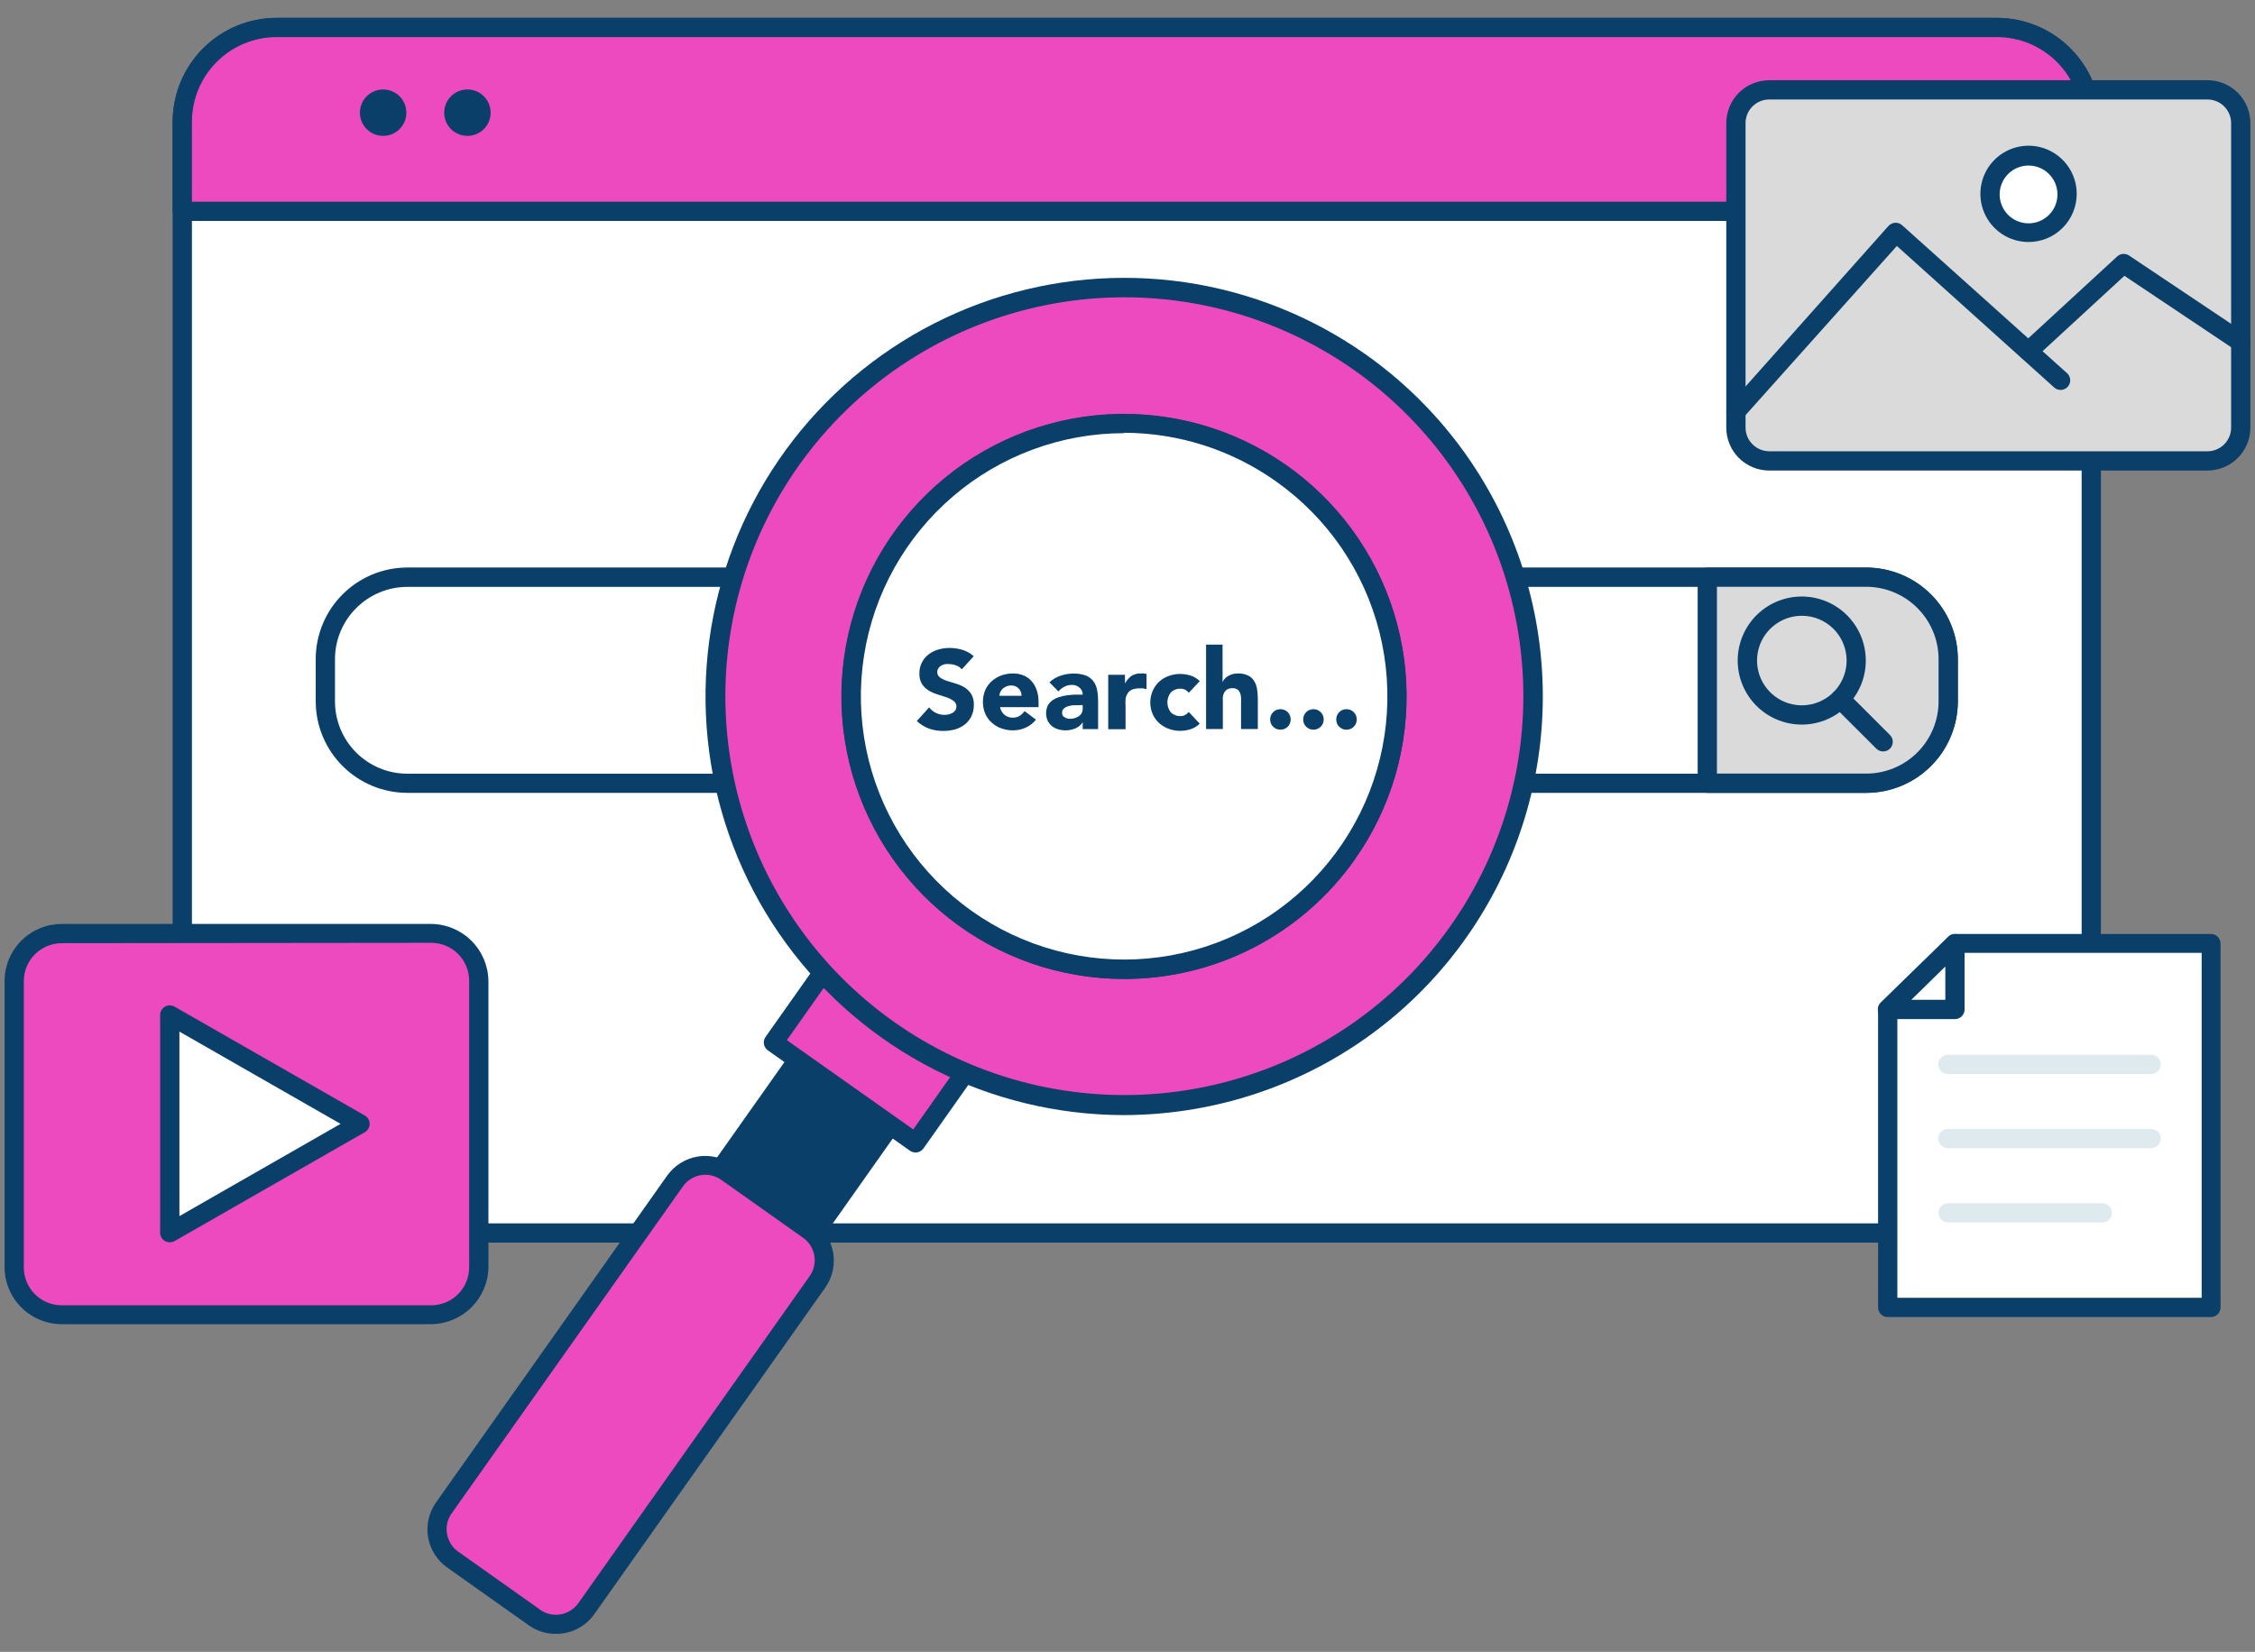 <svg width="116" height="85" viewBox="0 0 116 85" fill="none" xmlns="http://www.w3.org/2000/svg">
<rect x="0" y="0" width="116" height="85" fill="#808080" stroke="none"/>
<g id="SEO">
<path id="Vector" d="M107.577 6.269V58.587C107.577 59.875 107.066 61.11 106.155 62.021C105.244 62.932 104.009 63.443 102.721 63.443H14.234C12.946 63.443 11.71 62.932 10.8 62.021C9.889 61.11 9.377 59.875 9.377 58.587V6.269C9.379 4.982 9.891 3.748 10.802 2.838C11.712 1.928 12.947 1.417 14.234 1.417H102.721C103.359 1.417 103.99 1.542 104.579 1.785C105.168 2.029 105.704 2.386 106.155 2.837C106.606 3.287 106.963 3.822 107.207 4.411C107.452 5 107.577 5.631 107.577 6.269Z" fill="white"/>
<path id="Vector_2" d="M102.721 63.939H14.234C12.815 63.938 11.454 63.373 10.451 62.37C9.447 61.367 8.883 60.006 8.882 58.587V6.269C8.883 4.85 9.448 3.49 10.451 2.488C11.455 1.485 12.815 0.922 14.234 0.922H102.721C104.139 0.922 105.5 1.485 106.503 2.488C107.507 3.49 108.071 4.85 108.073 6.269V58.587C108.071 60.006 107.507 61.367 106.504 62.37C105.5 63.373 104.14 63.938 102.721 63.939ZM14.234 1.913C13.078 1.913 11.97 2.372 11.152 3.188C10.334 4.005 9.874 5.113 9.873 6.269V58.587C9.874 59.743 10.334 60.852 11.152 61.669C11.969 62.487 13.078 62.946 14.234 62.948H102.721C103.877 62.946 104.985 62.487 105.803 61.669C106.62 60.852 107.08 59.743 107.082 58.587V6.269C107.08 5.113 106.62 4.005 105.803 3.188C104.985 2.372 103.877 1.913 102.721 1.913H14.234Z" fill="#093F68"/>
<path id="Vector_3" d="M100.219 33.91V36.09C100.217 37.207 99.772 38.279 98.982 39.069C98.191 39.858 97.119 40.302 96.002 40.302H20.953C19.835 40.302 18.764 39.858 17.973 39.069C17.182 38.279 16.737 37.207 16.736 36.09V33.91C16.736 33.356 16.845 32.808 17.057 32.297C17.269 31.785 17.58 31.321 17.971 30.929C18.363 30.538 18.828 30.228 19.34 30.017C19.851 29.805 20.399 29.697 20.953 29.698H96.002C96.555 29.697 97.103 29.805 97.615 30.017C98.127 30.228 98.591 30.538 98.983 30.929C99.375 31.321 99.686 31.785 99.897 32.297C100.109 32.808 100.219 33.356 100.219 33.91Z" fill="white"/>
<path id="Vector_4" d="M96.001 40.797H20.953C19.704 40.796 18.507 40.3 17.624 39.417C16.741 38.535 16.243 37.338 16.241 36.09V33.91C16.243 32.661 16.741 31.464 17.624 30.582C18.507 29.7 19.704 29.203 20.953 29.202H96.001C97.25 29.203 98.447 29.7 99.331 30.582C100.214 31.464 100.711 32.661 100.714 33.91V36.09C100.711 37.338 100.214 38.535 99.331 39.417C98.447 40.3 97.25 40.796 96.001 40.797ZM20.953 30.198C19.967 30.199 19.022 30.591 18.325 31.288C17.627 31.984 17.234 32.929 17.232 33.914V36.095C17.233 37.081 17.625 38.026 18.323 38.723C19.021 39.42 19.967 39.811 20.953 39.811H96.001C96.988 39.811 97.933 39.42 98.631 38.723C99.329 38.026 99.722 37.081 99.723 36.095V33.914C99.72 32.929 99.327 31.984 98.63 31.288C97.932 30.591 96.987 30.199 96.001 30.198H20.953Z" fill="#093F68"/>
<path id="Vector_5" d="M107.577 6.269V10.872H9.377V6.264C9.379 4.977 9.891 3.743 10.802 2.833C11.712 1.923 12.947 1.412 14.234 1.412H102.721C103.359 1.412 103.991 1.537 104.58 1.781C105.17 2.025 105.705 2.382 106.156 2.833C106.607 3.284 106.965 3.82 107.209 4.409C107.453 4.999 107.578 5.631 107.577 6.269Z" fill="#ED4ABF"/>
<path id="Vector_6" d="M107.577 11.368H9.377C9.246 11.368 9.12 11.316 9.027 11.223C8.934 11.13 8.882 11.004 8.882 10.872V6.264C8.883 4.845 9.448 3.485 10.451 2.483C11.455 1.48 12.815 0.917 14.234 0.917H102.721C104.139 0.917 105.5 1.48 106.503 2.483C107.507 3.485 108.071 4.845 108.073 6.264V10.872C108.073 11.004 108.021 11.13 107.928 11.223C107.835 11.316 107.709 11.368 107.577 11.368ZM9.873 10.377H107.082V6.264C107.08 5.108 106.62 4 105.803 3.183C104.985 2.367 103.877 1.908 102.721 1.908H14.234C13.078 1.908 11.97 2.367 11.152 3.183C10.334 4 9.874 5.108 9.873 6.264V10.377Z" fill="#093F68"/>
<path id="Vector_7" d="M15.378 6.992C16.038 6.992 16.573 6.457 16.573 5.798C16.573 5.138 16.038 4.604 15.378 4.604C14.719 4.604 14.184 5.138 14.184 5.798C14.184 6.457 14.719 6.992 15.378 6.992Z" fill="#ED4ABF"/>
<path id="Vector_8" d="M19.709 6.992C20.369 6.992 20.904 6.457 20.904 5.798C20.904 5.138 20.369 4.604 19.709 4.604C19.05 4.604 18.515 5.138 18.515 5.798C18.515 6.457 19.05 6.992 19.709 6.992Z" fill="#093F68"/>
<path id="Vector_9" d="M24.045 6.992C24.705 6.992 25.239 6.457 25.239 5.798C25.239 5.138 24.705 4.604 24.045 4.604C23.386 4.604 22.851 5.138 22.851 5.798C22.851 6.457 23.386 6.992 24.045 6.992Z" fill="#093F68"/>
<path id="Vector_10" d="M100.218 33.91V36.09C100.217 37.207 99.772 38.279 98.982 39.069C98.191 39.858 97.119 40.302 96.001 40.302H87.825V29.702H96.001C96.555 29.702 97.103 29.81 97.614 30.021C98.125 30.232 98.59 30.542 98.981 30.933C99.373 31.323 99.684 31.787 99.896 32.298C100.108 32.809 100.218 33.356 100.218 33.91Z" fill="#DADADA"/>
<path id="Vector_11" d="M96.002 40.797H87.825C87.694 40.797 87.568 40.745 87.475 40.652C87.382 40.559 87.33 40.433 87.33 40.302V29.702C87.33 29.571 87.382 29.445 87.475 29.352C87.568 29.259 87.694 29.207 87.825 29.207H96.002C97.25 29.208 98.447 29.704 99.331 30.587C100.214 31.469 100.712 32.666 100.714 33.914V36.095C100.71 37.343 100.212 38.538 99.329 39.419C98.446 40.301 97.249 40.796 96.002 40.797ZM88.321 39.806H96.002C96.988 39.806 97.934 39.415 98.631 38.718C99.329 38.021 99.722 37.076 99.723 36.09V33.91C99.721 32.924 99.327 31.979 98.63 31.283C97.933 30.586 96.987 30.194 96.002 30.193H88.321V39.806Z" fill="#093F68"/>
<path id="Vector_12" d="M92.686 37.284C92.144 37.285 91.611 37.151 91.132 36.896C90.654 36.641 90.246 36.271 89.945 35.821C89.644 35.37 89.458 34.852 89.405 34.313C89.352 33.773 89.432 33.229 89.64 32.728C89.847 32.227 90.175 31.785 90.594 31.441C91.013 31.098 91.51 30.862 92.042 30.757C92.574 30.651 93.123 30.678 93.642 30.836C94.16 30.993 94.632 31.276 95.016 31.66C95.476 32.121 95.789 32.708 95.916 33.346C96.043 33.986 95.978 34.648 95.729 35.249C95.48 35.851 95.058 36.366 94.516 36.728C93.975 37.09 93.338 37.284 92.686 37.284ZM92.686 31.685C92.153 31.685 91.637 31.87 91.225 32.209C90.813 32.547 90.532 33.018 90.428 33.541C90.325 34.064 90.405 34.607 90.657 35.077C90.909 35.547 91.316 35.915 91.808 36.118C92.301 36.322 92.849 36.348 93.359 36.193C93.869 36.038 94.309 35.711 94.605 35.268C94.901 34.824 95.034 34.292 94.981 33.761C94.929 33.231 94.694 32.735 94.317 32.358C94.103 32.144 93.849 31.974 93.569 31.859C93.289 31.743 92.989 31.684 92.686 31.685Z" fill="#093F68"/>
<path id="Vector_13" d="M96.869 38.667C96.739 38.666 96.614 38.614 96.522 38.523L94.317 36.323C94.224 36.229 94.171 36.103 94.171 35.971C94.171 35.839 94.224 35.712 94.317 35.619C94.41 35.526 94.537 35.473 94.669 35.473C94.801 35.473 94.927 35.526 95.02 35.619L97.221 37.819C97.267 37.865 97.304 37.92 97.329 37.98C97.354 38.041 97.367 38.106 97.367 38.171C97.367 38.236 97.354 38.301 97.329 38.362C97.304 38.422 97.267 38.477 97.221 38.523C97.174 38.569 97.12 38.605 97.059 38.63C96.999 38.654 96.934 38.667 96.869 38.667Z" fill="#093F68"/>
<path id="Vector_14" d="M42.36 52.646L47.123 56.012L40.976 64.713L36.212 61.348L42.36 52.646Z" fill="#093F68"/>
<path id="Vector_15" d="M40.987 65.212C40.885 65.213 40.786 65.18 40.705 65.118L35.938 61.754C35.831 61.679 35.758 61.565 35.735 61.436C35.715 61.306 35.745 61.173 35.819 61.065L41.969 52.363C42.043 52.256 42.157 52.183 42.286 52.16C42.416 52.14 42.549 52.17 42.657 52.244L47.419 55.609C47.473 55.647 47.518 55.694 47.553 55.75C47.588 55.805 47.612 55.867 47.623 55.931C47.635 55.995 47.634 56.06 47.62 56.123C47.605 56.187 47.577 56.246 47.538 56.298L41.394 64.999C41.348 65.065 41.288 65.119 41.217 65.156C41.146 65.193 41.067 65.212 40.987 65.212ZM36.914 61.248L40.878 64.038L46.453 56.149L42.489 53.354L36.914 61.248Z" fill="#093F68"/>
<path id="Vector_16" d="M45.895 44.942L53.209 50.109L47.062 58.811L39.748 53.644L45.895 44.942Z" fill="#ED4ABF"/>
<path id="Vector_17" d="M47.097 59.301C46.995 59.301 46.894 59.27 46.81 59.211L39.501 54.048C39.447 54.01 39.402 53.963 39.367 53.907C39.332 53.852 39.308 53.79 39.297 53.726C39.286 53.661 39.288 53.595 39.302 53.532C39.317 53.468 39.344 53.407 39.382 53.354L45.527 44.653C45.605 44.547 45.72 44.474 45.849 44.45C45.977 44.428 46.109 44.459 46.215 44.534L53.529 49.702C53.636 49.778 53.709 49.893 53.731 50.022C53.753 50.151 53.724 50.284 53.648 50.391L47.504 59.093C47.466 59.146 47.418 59.191 47.363 59.226C47.308 59.261 47.246 59.285 47.182 59.296L47.097 59.301ZM40.477 53.523L46.979 58.116L52.548 50.222L46.047 45.629L40.477 53.523Z" fill="#093F68"/>
<path id="Vector_18" d="M41.559 63.3L37.362 60.335C36.501 59.727 35.311 59.931 34.703 60.792L22.823 77.608C22.215 78.469 22.419 79.659 23.28 80.267L27.477 83.232C28.337 83.84 29.528 83.635 30.136 82.775L42.016 65.959C42.624 65.098 42.419 63.908 41.559 63.3Z" fill="#ED4ABF"/>
<path id="Vector_19" d="M28.584 84.072C28.089 84.073 27.605 83.918 27.202 83.631L23.005 80.658C22.484 80.29 22.131 79.73 22.023 79.102C21.916 78.474 22.062 77.829 22.43 77.308L34.322 60.49C34.506 60.232 34.739 60.013 35.007 59.845C35.275 59.677 35.574 59.564 35.886 59.512C36.198 59.46 36.518 59.47 36.826 59.542C37.134 59.614 37.425 59.745 37.682 59.93L41.879 62.903C42.399 63.272 42.751 63.831 42.859 64.459C42.966 65.087 42.821 65.732 42.454 66.253L30.561 83.071C30.336 83.385 30.039 83.639 29.695 83.813C29.351 83.988 28.97 84.076 28.584 84.072ZM27.772 82.824C27.923 82.933 28.096 83.011 28.278 83.053C28.46 83.095 28.649 83.101 28.833 83.07C29.017 83.038 29.194 82.971 29.352 82.87C29.51 82.77 29.646 82.64 29.754 82.487L41.647 65.668C41.755 65.516 41.833 65.344 41.875 65.161C41.917 64.979 41.922 64.79 41.89 64.606C41.858 64.421 41.79 64.245 41.69 64.087C41.589 63.929 41.458 63.793 41.305 63.686L37.107 60.713C36.955 60.604 36.783 60.526 36.601 60.484C36.418 60.443 36.229 60.437 36.045 60.469C35.86 60.501 35.684 60.569 35.526 60.67C35.368 60.77 35.232 60.901 35.125 61.055L23.233 77.873C23.125 78.024 23.048 78.194 23.008 78.374C22.967 78.555 22.962 78.742 22.995 78.924C23.026 79.107 23.092 79.282 23.191 79.439C23.289 79.597 23.418 79.733 23.57 79.841L27.767 82.814L27.772 82.824Z" fill="#093F68"/>
<path id="Vector_20" d="M69.956 18.647C66.557 16.247 62.522 14.908 58.362 14.801C54.203 14.694 50.104 15.822 46.586 18.044C43.067 20.266 40.287 23.481 38.596 27.283C36.904 31.085 36.379 35.304 37.085 39.405C37.791 43.506 39.697 47.305 42.563 50.323C45.428 53.34 49.124 55.44 53.183 56.357C57.242 57.274 61.482 56.967 65.366 55.475C69.251 53.982 72.605 51.372 75.006 47.973C76.6 45.716 77.734 43.167 78.343 40.471C78.952 37.776 79.024 34.987 78.555 32.264C78.086 29.541 77.085 26.937 75.61 24.6C74.135 22.264 72.214 20.241 69.956 18.647ZM49.714 47.309C47.444 45.706 45.701 43.466 44.704 40.872C43.708 38.278 43.503 35.447 44.115 32.737C44.728 30.027 46.13 27.559 48.145 25.646C50.16 23.733 52.697 22.46 55.435 21.989C58.174 21.517 60.99 21.869 63.529 22.998C66.067 24.128 68.214 25.985 69.697 28.334C71.181 30.684 71.934 33.42 71.862 36.198C71.79 38.976 70.895 41.67 69.292 43.939C67.143 46.982 63.873 49.047 60.201 49.678C56.529 50.31 52.757 49.458 49.714 47.309Z" fill="#ED4ABF"/>
<path id="Vector_21" d="M57.771 57.378C54.388 57.368 51.054 56.562 48.04 55.023C45.026 53.485 42.417 51.258 40.424 48.523C38.432 45.789 37.111 42.623 36.57 39.283C36.029 35.943 36.282 32.522 37.309 29.298C38.336 26.074 40.108 23.137 42.482 20.726C44.856 18.314 47.764 16.496 50.972 15.418C54.179 14.341 57.596 14.034 60.944 14.522C64.292 15.011 67.478 16.281 70.244 18.231C73.726 20.688 76.401 24.123 77.93 28.102C79.459 32.08 79.774 36.422 78.835 40.579C77.895 44.736 75.743 48.521 72.652 51.455C69.561 54.389 65.668 56.34 61.468 57.061C60.247 57.272 59.01 57.378 57.771 57.378ZM57.846 15.297C52.946 15.296 48.208 17.047 44.487 20.234C40.766 23.421 38.307 27.834 37.556 32.676C36.805 37.517 37.81 42.468 40.391 46.633C42.971 50.797 46.957 53.902 51.626 55.385C56.296 56.867 61.342 56.631 65.853 54.718C70.363 52.805 74.041 49.342 76.22 44.954C78.4 40.566 78.938 35.543 77.738 30.793C76.537 26.043 73.677 21.879 69.674 19.053C66.213 16.611 62.081 15.299 57.846 15.297ZM57.796 50.371C54.539 50.366 51.379 49.268 48.82 47.252C46.262 45.237 44.455 42.421 43.688 39.255C42.921 36.09 43.239 32.759 44.591 29.796C45.943 26.834 48.251 24.41 51.144 22.915C54.038 21.421 57.349 20.94 60.548 21.552C63.747 22.163 66.648 23.831 68.786 26.288C70.924 28.745 72.175 31.849 72.339 35.101C72.502 38.354 71.569 41.567 69.689 44.227C68.347 46.132 66.565 47.685 64.495 48.755C62.424 49.824 60.126 50.379 57.796 50.371ZM57.836 22.289C54.603 22.287 51.476 23.442 49.02 25.544C46.564 27.647 44.941 30.559 44.445 33.753C43.948 36.948 44.611 40.215 46.314 42.963C48.016 45.712 50.646 47.761 53.727 48.739C56.808 49.718 60.138 49.562 63.114 48.3C66.091 47.038 68.518 44.753 69.956 41.857C71.394 38.962 71.749 35.647 70.957 32.513C70.165 29.378 68.277 26.631 65.635 24.767C63.356 23.149 60.631 22.276 57.836 22.269V22.289Z" fill="#093F68"/>
<path id="Vector_22" d="M57.816 49.885C65.575 49.885 71.864 43.596 71.864 35.837C71.864 28.078 65.575 21.789 57.816 21.789C50.057 21.789 43.768 28.078 43.768 35.837C43.768 43.596 50.057 49.885 57.816 49.885Z" fill="white"/>
<g id="Group">
<path id="Vector_23" d="M57.796 50.371C54.542 50.365 51.384 49.267 48.828 47.252C46.273 45.237 44.468 42.423 43.702 39.261C42.936 36.098 43.255 32.77 44.606 29.809C45.957 26.849 48.263 24.428 51.154 22.934C54.045 21.44 57.354 20.96 60.55 21.571C63.746 22.182 66.645 23.848 68.782 26.303C70.918 28.757 72.169 31.858 72.333 35.108C72.498 38.358 71.567 41.569 69.689 44.226C68.347 46.132 66.565 47.685 64.494 48.755C62.424 49.824 60.126 50.379 57.796 50.371ZM57.836 22.289C54.602 22.287 51.475 23.442 49.019 25.544C46.563 27.647 44.941 30.558 44.444 33.753C43.948 36.948 44.611 40.215 46.313 42.963C48.016 45.712 50.645 47.761 53.727 48.739C56.808 49.718 60.138 49.562 63.114 48.3C66.091 47.038 68.517 44.753 69.956 41.857C71.394 38.962 71.749 35.647 70.957 32.513C70.164 29.378 68.277 26.631 65.635 24.767C63.356 23.149 60.631 22.276 57.836 22.269V22.289Z" fill="#093F68"/>
<path id="Vector_24" d="M49.476 34.44C49.397 34.346 49.294 34.276 49.178 34.237C49.066 34.195 48.947 34.173 48.827 34.172C48.759 34.163 48.691 34.163 48.623 34.172C48.556 34.187 48.491 34.21 48.43 34.242C48.372 34.273 48.321 34.317 48.282 34.37C48.254 34.408 48.234 34.451 48.223 34.496C48.212 34.541 48.21 34.589 48.217 34.635C48.225 34.681 48.241 34.725 48.266 34.765C48.29 34.804 48.323 34.839 48.361 34.866C48.468 34.939 48.584 34.995 48.708 35.034L49.159 35.173C49.317 35.217 49.469 35.282 49.61 35.366C49.748 35.452 49.867 35.567 49.956 35.703C50.057 35.876 50.106 36.074 50.095 36.273C50.099 36.477 50.055 36.679 49.966 36.863C49.885 37.027 49.768 37.171 49.624 37.284C49.476 37.397 49.308 37.481 49.129 37.532C48.933 37.584 48.732 37.61 48.529 37.611C48.278 37.614 48.029 37.573 47.791 37.492C47.558 37.404 47.344 37.271 47.162 37.101L47.796 36.397C47.888 36.52 48.009 36.619 48.148 36.684C48.282 36.75 48.429 36.783 48.579 36.784C48.654 36.783 48.728 36.774 48.802 36.759C48.871 36.742 48.938 36.715 49 36.68C49.057 36.647 49.106 36.603 49.144 36.551C49.18 36.493 49.199 36.426 49.198 36.358C49.201 36.302 49.189 36.246 49.165 36.196C49.141 36.146 49.105 36.103 49.059 36.07C48.952 35.992 48.833 35.931 48.708 35.887L48.247 35.738C48.086 35.69 47.931 35.624 47.786 35.54C47.647 35.455 47.527 35.342 47.434 35.208C47.334 35.044 47.286 34.854 47.295 34.663C47.289 34.463 47.333 34.266 47.424 34.088C47.506 33.925 47.623 33.783 47.766 33.672C47.914 33.559 48.083 33.475 48.262 33.424C48.45 33.369 48.645 33.34 48.842 33.34C49.068 33.34 49.294 33.373 49.51 33.439C49.725 33.504 49.923 33.616 50.09 33.766L49.476 34.44Z" fill="#093F68"/>
<path id="Vector_25" d="M53.291 37.031C53.153 37.206 52.974 37.346 52.771 37.438C52.564 37.532 52.34 37.581 52.112 37.581C51.906 37.582 51.702 37.547 51.508 37.477C51.324 37.413 51.156 37.312 51.012 37.18C50.869 37.053 50.755 36.895 50.68 36.719C50.522 36.333 50.522 35.901 50.68 35.515C50.756 35.339 50.87 35.182 51.012 35.054C51.156 34.923 51.324 34.822 51.508 34.757C51.702 34.687 51.906 34.652 52.112 34.653C52.299 34.65 52.484 34.685 52.657 34.757C52.816 34.822 52.957 34.924 53.069 35.054C53.186 35.188 53.276 35.345 53.331 35.515C53.395 35.71 53.426 35.914 53.425 36.12V36.387H51.443C51.472 36.54 51.553 36.678 51.671 36.779C51.788 36.879 51.938 36.932 52.092 36.927C52.219 36.932 52.345 36.9 52.454 36.833C52.552 36.768 52.638 36.686 52.707 36.59L53.291 37.031ZM52.548 35.803C52.551 35.734 52.54 35.666 52.515 35.602C52.491 35.538 52.453 35.479 52.404 35.431C52.355 35.378 52.295 35.336 52.229 35.309C52.162 35.281 52.09 35.269 52.018 35.272C51.931 35.27 51.845 35.287 51.765 35.322C51.698 35.35 51.636 35.388 51.582 35.436C51.529 35.483 51.487 35.54 51.458 35.604C51.432 35.667 51.415 35.734 51.408 35.803H52.548Z" fill="#093F68"/>
<path id="Vector_26" d="M55.695 37.16C55.607 37.307 55.472 37.42 55.313 37.482C55.035 37.597 54.725 37.613 54.436 37.527C54.319 37.495 54.209 37.439 54.114 37.363C54.023 37.289 53.949 37.196 53.896 37.091C53.841 36.969 53.812 36.836 53.812 36.702C53.812 36.568 53.841 36.435 53.896 36.313C53.955 36.203 54.038 36.108 54.139 36.035C54.245 35.962 54.362 35.905 54.486 35.867C54.619 35.826 54.755 35.796 54.892 35.778C55.03 35.759 55.169 35.747 55.308 35.743H55.695C55.698 35.674 55.685 35.605 55.656 35.543C55.628 35.48 55.585 35.425 55.531 35.381C55.424 35.289 55.286 35.239 55.145 35.242C55.011 35.241 54.878 35.271 54.758 35.332C54.639 35.392 54.532 35.477 54.446 35.579L53.985 35.109C54.147 34.956 54.34 34.842 54.55 34.772C54.764 34.697 54.988 34.658 55.214 34.658C55.426 34.653 55.638 34.685 55.839 34.752C55.99 34.808 56.123 34.904 56.225 35.029C56.328 35.162 56.399 35.316 56.433 35.48C56.471 35.685 56.489 35.892 56.488 36.1V37.517H55.695V37.16ZM55.482 36.288H55.239C55.143 36.292 55.048 36.309 54.957 36.338C54.873 36.36 54.795 36.401 54.729 36.456C54.697 36.484 54.672 36.518 54.655 36.557C54.639 36.596 54.632 36.638 54.635 36.679C54.632 36.727 54.643 36.774 54.667 36.816C54.691 36.857 54.726 36.891 54.768 36.912C54.851 36.961 54.945 36.987 55.041 36.987C55.123 36.988 55.205 36.976 55.284 36.952C55.359 36.93 55.431 36.897 55.497 36.853C55.56 36.81 55.612 36.752 55.647 36.683C55.681 36.614 55.698 36.538 55.695 36.462V36.278L55.482 36.288Z" fill="#093F68"/>
<path id="Vector_27" d="M57.008 34.722H57.87V35.168C57.95 35.017 58.061 34.885 58.197 34.782C58.345 34.689 58.518 34.644 58.693 34.653H58.842L58.98 34.678V35.465C58.922 35.446 58.862 35.431 58.802 35.421C58.739 35.416 58.676 35.416 58.614 35.421C58.48 35.416 58.346 35.44 58.222 35.49C58.132 35.531 58.056 35.599 58.004 35.684C57.946 35.773 57.91 35.875 57.9 35.981C57.892 36.106 57.892 36.232 57.9 36.357V37.522H57.008V34.722Z" fill="#093F68"/>
<path id="Vector_28" d="M61.151 35.649C61.102 35.582 61.038 35.528 60.963 35.491C60.889 35.454 60.807 35.435 60.724 35.436C60.633 35.433 60.542 35.448 60.457 35.481C60.372 35.515 60.294 35.565 60.229 35.629C60.114 35.775 60.051 35.956 60.051 36.142C60.051 36.328 60.114 36.509 60.229 36.655C60.294 36.719 60.372 36.769 60.457 36.802C60.542 36.836 60.633 36.851 60.724 36.848C60.812 36.851 60.898 36.829 60.972 36.784C61.04 36.745 61.101 36.695 61.151 36.635L61.716 37.235C61.585 37.368 61.423 37.466 61.245 37.522C61.076 37.575 60.901 37.603 60.724 37.606C60.518 37.608 60.314 37.572 60.12 37.502C59.937 37.436 59.769 37.335 59.624 37.205C59.484 37.076 59.372 36.919 59.297 36.744C59.175 36.466 59.142 36.158 59.2 35.86C59.258 35.563 59.407 35.29 59.624 35.079C59.769 34.949 59.937 34.847 60.12 34.782C60.314 34.712 60.518 34.676 60.724 34.678C60.901 34.681 61.076 34.709 61.245 34.762C61.423 34.818 61.585 34.916 61.716 35.049L61.151 35.649Z" fill="#093F68"/>
<path id="Vector_29" d="M62.89 33.171V35.104C62.912 35.043 62.946 34.988 62.989 34.94C63.036 34.885 63.092 34.837 63.153 34.797C63.226 34.753 63.304 34.718 63.385 34.692C63.477 34.666 63.572 34.653 63.668 34.653C63.85 34.645 64.032 34.681 64.198 34.757C64.327 34.817 64.435 34.914 64.51 35.034C64.589 35.161 64.641 35.303 64.664 35.451C64.69 35.624 64.704 35.8 64.704 35.976V37.512H63.841V36.144C63.846 36.062 63.846 35.979 63.841 35.897C63.838 35.815 63.821 35.735 63.792 35.659C63.765 35.588 63.718 35.526 63.658 35.48C63.583 35.431 63.495 35.406 63.405 35.411C63.311 35.407 63.217 35.428 63.133 35.47C63.067 35.509 63.014 35.566 62.979 35.634C62.938 35.702 62.913 35.778 62.905 35.857C62.9 35.946 62.9 36.035 62.905 36.124V37.512H62.042V33.171H62.89Z" fill="#093F68"/>
<path id="Vector_30" d="M65.338 37.017C65.339 36.947 65.352 36.878 65.377 36.813C65.403 36.75 65.442 36.693 65.492 36.645C65.539 36.596 65.597 36.557 65.66 36.531C65.726 36.505 65.797 36.491 65.868 36.491C65.938 36.492 66.007 36.505 66.071 36.531C66.137 36.555 66.196 36.594 66.245 36.645C66.292 36.693 66.329 36.75 66.354 36.813C66.381 36.877 66.395 36.947 66.393 37.017C66.395 37.088 66.382 37.159 66.354 37.225C66.329 37.288 66.292 37.345 66.245 37.393C66.195 37.442 66.136 37.481 66.071 37.507C66.007 37.532 65.938 37.546 65.868 37.547C65.797 37.547 65.726 37.533 65.66 37.507C65.597 37.48 65.54 37.441 65.492 37.393C65.442 37.345 65.403 37.288 65.377 37.225C65.352 37.158 65.338 37.088 65.338 37.017Z" fill="#093F68"/>
<path id="Vector_31" d="M67.038 37.017C67.038 36.947 67.052 36.878 67.077 36.813C67.103 36.75 67.142 36.693 67.191 36.645C67.238 36.594 67.295 36.555 67.36 36.531C67.426 36.505 67.497 36.491 67.568 36.491C67.637 36.492 67.706 36.505 67.771 36.531C67.898 36.585 67.999 36.686 68.053 36.813C68.079 36.878 68.092 36.947 68.093 37.017C68.093 37.088 68.079 37.158 68.053 37.225C68.029 37.289 67.99 37.347 67.939 37.393C67.892 37.442 67.834 37.481 67.771 37.507C67.706 37.532 67.637 37.546 67.568 37.547C67.497 37.547 67.426 37.533 67.36 37.507C67.233 37.453 67.131 37.352 67.077 37.225C67.051 37.158 67.038 37.088 67.038 37.017Z" fill="#093F68"/>
<path id="Vector_32" d="M68.737 37.017C68.738 36.947 68.751 36.878 68.777 36.813C68.831 36.686 68.932 36.585 69.059 36.531C69.124 36.505 69.193 36.492 69.263 36.491C69.334 36.491 69.404 36.505 69.471 36.531C69.598 36.585 69.699 36.686 69.753 36.813C69.779 36.878 69.792 36.947 69.793 37.017C69.793 37.088 69.779 37.158 69.753 37.225C69.729 37.289 69.69 37.347 69.639 37.393C69.591 37.442 69.534 37.481 69.471 37.507C69.404 37.533 69.334 37.547 69.263 37.547C69.193 37.546 69.124 37.532 69.059 37.507C68.996 37.481 68.939 37.442 68.891 37.393C68.84 37.347 68.801 37.289 68.777 37.225C68.751 37.158 68.737 37.088 68.737 37.017Z" fill="#093F68"/>
</g>
<path id="Vector_33" d="M22.182 48.017H3.178C1.826 48.017 0.73 49.113 0.73 50.465V65.192C0.73 66.544 1.826 67.64 3.178 67.64H22.182C23.534 67.64 24.63 66.544 24.63 65.192V50.465C24.63 49.113 23.534 48.017 22.182 48.017Z" fill="#ED4ABF"/>
<path id="Vector_34" d="M22.182 68.136H3.173C2.394 68.135 1.646 67.824 1.095 67.272C0.544 66.72 0.235 65.972 0.235 65.192V50.46C0.241 49.685 0.554 48.943 1.104 48.397C1.654 47.85 2.398 47.543 3.173 47.542H22.182C22.959 47.549 23.703 47.861 24.253 48.41C24.803 48.96 25.116 49.703 25.125 50.48V65.212C25.113 65.987 24.798 66.726 24.248 67.272C23.698 67.819 22.957 68.128 22.182 68.136ZM3.173 48.533C2.918 48.533 2.664 48.583 2.428 48.681C2.192 48.779 1.977 48.922 1.796 49.103C1.615 49.284 1.472 49.499 1.374 49.735C1.276 49.971 1.226 50.224 1.226 50.48V65.212C1.225 65.469 1.275 65.722 1.373 65.959C1.47 66.196 1.614 66.411 1.795 66.593C1.975 66.774 2.19 66.918 2.427 67.016C2.664 67.114 2.917 67.165 3.173 67.165H22.182C22.7 67.165 23.196 66.959 23.563 66.593C23.929 66.227 24.134 65.73 24.134 65.212V50.46C24.133 49.943 23.927 49.448 23.561 49.083C23.195 48.718 22.699 48.513 22.182 48.513L3.173 48.533Z" fill="#093F68"/>
<path id="Vector_35" d="M8.733 63.428V52.229L18.515 57.829L8.733 63.428Z" fill="white"/>
<path id="Vector_36" d="M8.733 63.924C8.647 63.925 8.561 63.902 8.486 63.86C8.41 63.816 8.347 63.753 8.304 63.677C8.26 63.602 8.237 63.516 8.238 63.428V52.229C8.237 52.142 8.26 52.056 8.304 51.98C8.347 51.905 8.41 51.842 8.486 51.798C8.561 51.755 8.646 51.732 8.733 51.732C8.82 51.732 8.906 51.755 8.981 51.798L18.763 57.398C18.839 57.441 18.903 57.504 18.947 57.579C18.991 57.655 19.014 57.741 19.014 57.829C19.014 57.917 18.991 58.003 18.947 58.078C18.903 58.154 18.839 58.217 18.763 58.26L8.981 63.86C8.906 63.902 8.82 63.925 8.733 63.924ZM9.229 53.082V62.576L17.519 57.829L9.229 53.082Z" fill="#093F68"/>
<path id="Vector_37" d="M113.553 4.623H91.012C90.065 4.623 89.297 5.391 89.297 6.338V22.002C89.297 22.949 90.065 23.716 91.012 23.716H113.553C114.5 23.716 115.268 22.949 115.268 22.002V6.338C115.268 5.391 114.5 4.623 113.553 4.623Z" fill="#DADADA"/>
<path id="Vector_38" d="M113.553 24.212H91.012C90.425 24.212 89.863 23.979 89.449 23.565C89.034 23.15 88.802 22.588 88.802 22.002V6.338C88.802 5.752 89.034 5.19 89.449 4.775C89.863 4.361 90.425 4.128 91.012 4.128H113.553C114.14 4.128 114.702 4.361 115.116 4.775C115.531 5.19 115.763 5.752 115.763 6.338V22.002C115.763 22.588 115.531 23.15 115.116 23.565C114.702 23.979 114.14 24.212 113.553 24.212ZM91.012 5.119C90.688 5.119 90.378 5.247 90.15 5.476C89.921 5.705 89.793 6.015 89.793 6.338V22.002C89.794 22.325 89.923 22.634 90.151 22.862C90.379 23.091 90.689 23.22 91.012 23.221H113.553C113.877 23.221 114.187 23.092 114.415 22.864C114.644 22.635 114.772 22.325 114.772 22.002V6.338C114.772 6.015 114.644 5.705 114.415 5.476C114.187 5.247 113.877 5.119 113.553 5.119H91.012Z" fill="#093F68"/>
<path id="Vector_39" d="M89.297 21.685C89.177 21.684 89.06 21.64 88.97 21.561C88.921 21.517 88.881 21.465 88.852 21.406C88.824 21.347 88.807 21.283 88.803 21.217C88.8 21.152 88.809 21.086 88.831 21.024C88.853 20.963 88.886 20.906 88.93 20.857L97.146 11.625C97.236 11.531 97.358 11.472 97.488 11.462C97.554 11.458 97.62 11.468 97.682 11.49C97.744 11.512 97.801 11.546 97.85 11.591L106.348 19.217C106.438 19.306 106.491 19.427 106.495 19.554C106.499 19.681 106.454 19.804 106.369 19.899C106.285 19.994 106.167 20.052 106.04 20.063C105.914 20.073 105.788 20.035 105.689 19.955L97.577 12.656L89.649 21.521C89.604 21.571 89.55 21.611 89.49 21.639C89.429 21.667 89.364 21.683 89.297 21.685Z" fill="#093F68"/>
<path id="Vector_40" d="M104.351 18.568C104.283 18.568 104.214 18.554 104.151 18.527C104.088 18.5 104.031 18.46 103.985 18.409C103.94 18.361 103.905 18.305 103.883 18.243C103.86 18.182 103.85 18.117 103.853 18.051C103.856 17.986 103.871 17.922 103.899 17.862C103.927 17.803 103.966 17.75 104.014 17.706L108.91 13.196C108.992 13.121 109.096 13.075 109.206 13.066C109.317 13.057 109.427 13.085 109.52 13.147L115.545 17.18C115.655 17.255 115.731 17.369 115.756 17.5C115.781 17.63 115.753 17.764 115.679 17.874C115.605 17.984 115.49 18.059 115.36 18.085C115.23 18.11 115.095 18.082 114.985 18.008L109.282 14.192L104.678 18.434C104.59 18.517 104.473 18.565 104.351 18.568Z" fill="#093F68"/>
<path id="Vector_41" d="M104.351 11.957C105.438 11.957 106.319 11.077 106.319 9.99C106.319 8.904 105.438 8.023 104.351 8.023C103.265 8.023 102.384 8.904 102.384 9.99C102.384 11.077 103.265 11.957 104.351 11.957Z" fill="white"/>
<path id="Vector_42" d="M104.351 12.453C103.861 12.453 103.382 12.308 102.975 12.035C102.567 11.763 102.25 11.376 102.062 10.923C101.875 10.471 101.826 9.972 101.921 9.492C102.017 9.011 102.253 8.57 102.599 8.223C102.946 7.877 103.387 7.641 103.868 7.545C104.349 7.45 104.847 7.499 105.3 7.686C105.752 7.874 106.139 8.191 106.412 8.599C106.684 9.006 106.829 9.485 106.829 9.975C106.829 10.632 106.568 11.262 106.103 11.727C105.639 12.192 105.009 12.453 104.351 12.453ZM104.351 8.518C104.057 8.518 103.77 8.606 103.526 8.769C103.281 8.932 103.091 9.164 102.978 9.436C102.865 9.708 102.836 10.007 102.893 10.295C102.951 10.583 103.092 10.848 103.3 11.056C103.508 11.264 103.773 11.406 104.061 11.463C104.35 11.52 104.649 11.491 104.92 11.378C105.192 11.266 105.424 11.075 105.588 10.831C105.751 10.586 105.838 10.299 105.838 10.005C105.838 9.611 105.681 9.233 105.403 8.954C105.124 8.675 104.746 8.518 104.351 8.518Z" fill="#093F68"/>
<path id="Vector_43" d="M113.752 67.274H97.107V51.942L100.6 48.552H113.752V67.274Z" fill="white"/>
<path id="Vector_44" d="M113.752 67.769H97.107C96.975 67.769 96.849 67.717 96.756 67.624C96.663 67.531 96.611 67.405 96.611 67.274V51.942C96.611 51.875 96.625 51.809 96.651 51.748C96.678 51.687 96.716 51.631 96.765 51.585L100.233 48.201C100.326 48.109 100.45 48.057 100.58 48.057H113.732C113.863 48.057 113.989 48.109 114.082 48.202C114.175 48.295 114.227 48.421 114.227 48.552V67.274C114.227 67.402 114.178 67.525 114.089 67.617C114.001 67.71 113.88 67.764 113.752 67.769ZM97.602 66.778H113.256V49.028H100.798L97.602 52.13V66.778Z" fill="#093F68"/>
<path id="Vector_45" d="M97.107 51.942H100.566V48.552L97.107 51.942Z" fill="white"/>
<path id="Vector_46" d="M100.565 52.438H97.097C96.998 52.438 96.901 52.409 96.818 52.354C96.736 52.299 96.672 52.221 96.635 52.129C96.597 52.037 96.588 51.936 96.609 51.839C96.629 51.742 96.678 51.654 96.75 51.585L100.219 48.201C100.288 48.133 100.375 48.087 100.471 48.068C100.566 48.05 100.664 48.06 100.754 48.097C100.844 48.134 100.922 48.197 100.976 48.278C101.031 48.359 101.06 48.455 101.061 48.553V51.942C101.061 52.073 101.009 52.199 100.916 52.292C100.823 52.385 100.697 52.438 100.565 52.438ZM98.321 51.446H100.07V49.732L98.321 51.446Z" fill="#093F68"/>
<path id="Vector_47" d="M110.66 55.267H100.204C100.072 55.267 99.946 55.215 99.853 55.122C99.76 55.029 99.708 54.903 99.708 54.771C99.708 54.64 99.76 54.514 99.853 54.421C99.946 54.328 100.072 54.276 100.204 54.276H110.66C110.791 54.276 110.917 54.328 111.01 54.421C111.103 54.514 111.155 54.64 111.155 54.771C111.155 54.903 111.103 55.029 111.01 55.122C110.917 55.215 110.791 55.267 110.66 55.267Z" fill="#DFEAEF"/>
<path id="Vector_48" d="M110.66 59.083H100.204C100.072 59.083 99.946 59.03 99.853 58.937C99.76 58.844 99.708 58.718 99.708 58.587C99.708 58.456 99.76 58.33 99.853 58.237C99.946 58.144 100.072 58.091 100.204 58.091H110.66C110.791 58.091 110.917 58.144 111.01 58.237C111.103 58.33 111.155 58.456 111.155 58.587C111.155 58.718 111.103 58.844 111.01 58.937C110.917 59.03 110.791 59.083 110.66 59.083Z" fill="#DFEAEF"/>
<path id="Vector_49" d="M108.142 62.903H100.214C100.082 62.903 99.956 62.851 99.863 62.758C99.77 62.665 99.718 62.539 99.718 62.408C99.718 62.276 99.77 62.15 99.863 62.057C99.956 61.964 100.082 61.912 100.214 61.912H108.142C108.274 61.912 108.4 61.964 108.492 62.057C108.585 62.15 108.638 62.276 108.638 62.408C108.638 62.539 108.585 62.665 108.492 62.758C108.4 62.851 108.274 62.903 108.142 62.903Z" fill="#DFEAEF"/>
</g>
</svg>
